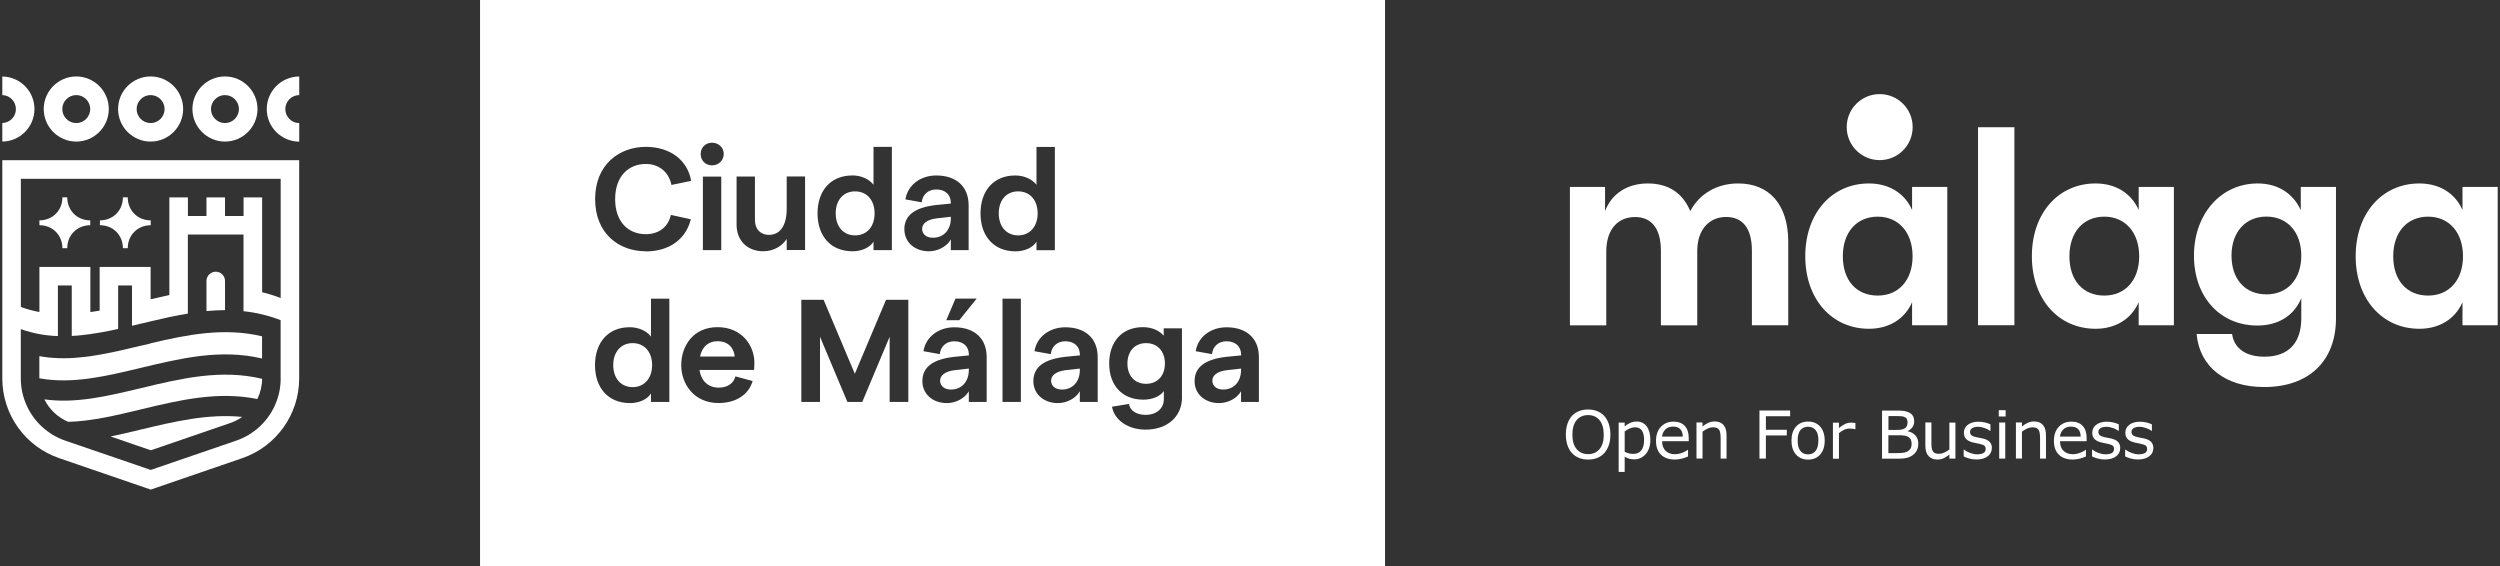 <svg width="954" height="216" viewBox="0 0 954 216" fill="none" xmlns="http://www.w3.org/2000/svg">
<rect x="0" y="0" width="954" height="216" fill="#333333" stroke="none"/>
<path d="M57.474 36.283C60.407 36.283 62.808 38.686 62.808 41.622C62.808 44.559 60.407 46.962 57.474 46.962C54.539 46.962 52.139 44.559 52.139 41.622C52.139 38.686 54.539 36.283 57.474 36.283ZM57.474 54.024C64.311 54.024 69.888 48.442 69.888 41.598C69.888 34.754 64.311 29.172 57.474 29.172C50.636 29.172 45.059 34.754 45.059 41.598C45.059 48.442 50.636 54.024 57.474 54.024Z" fill="white"/>
<path d="M85.845 36.283C88.779 36.283 91.179 38.686 91.179 41.622C91.179 44.559 88.779 46.962 85.845 46.962C82.911 46.962 80.51 44.559 80.51 41.622C80.51 38.686 82.911 36.283 85.845 36.283ZM85.845 54.024C92.683 54.024 98.26 48.442 98.26 41.598C98.26 34.754 92.683 29.172 85.845 29.172C79.007 29.172 73.43 34.754 73.43 41.598C73.43 48.442 79.007 54.024 85.845 54.024Z" fill="white"/>
<path d="M114.188 36.284V29.197C107.35 29.197 101.797 34.779 101.797 41.623C101.797 48.467 107.35 54.025 114.188 54.049V46.963C111.254 46.963 108.877 44.56 108.877 41.623C108.877 38.687 111.254 36.308 114.188 36.284Z" fill="white"/>
<path d="M13.148 41.599C13.148 34.804 7.668 29.27 0.879 29.197V36.284C3.764 36.357 6.068 38.711 6.068 41.623C6.068 44.536 3.764 46.866 0.879 46.938V54.025C7.668 53.952 13.148 48.419 13.148 41.599Z" fill="white"/>
<path d="M29.102 36.283C32.036 36.283 34.437 38.686 34.437 41.622C34.437 44.559 32.036 46.962 29.102 46.962C26.168 46.962 23.768 44.559 23.768 41.622C23.768 38.686 26.168 36.283 29.102 36.283ZM29.102 54.024C35.94 54.024 41.517 48.442 41.517 41.598C41.517 34.754 35.94 29.172 29.102 29.172C22.265 29.172 16.688 34.754 16.688 41.598C16.688 48.442 22.265 54.024 29.102 54.024Z" fill="white"/>
<path d="M85.869 109.917V107.223C85.869 105.257 84.293 103.68 82.329 103.68C80.365 103.68 78.789 105.257 78.789 107.223V118.703C81.141 118.484 83.493 118.363 85.869 118.339V109.917Z" fill="white"/>
<path d="M23.817 94.724H25.66C25.66 89.701 29.418 85.963 34.437 85.939V84.094C29.418 84.094 25.66 80.308 25.66 75.309H23.817C23.817 80.332 20.058 84.07 15.039 84.094V85.939C20.058 85.939 23.817 89.701 23.817 94.724Z" fill="white"/>
<path d="M46.903 94.724H48.746C48.746 89.701 52.504 85.963 57.523 85.939V84.094C52.504 84.094 48.746 80.308 48.746 75.309H46.903C46.903 80.332 43.144 84.07 38.125 84.094V85.939C43.144 85.939 46.903 89.701 46.903 94.724Z" fill="white"/>
<path d="M53.862 163.893C49.934 164.839 46.03 165.761 42.199 166.562L57.548 171.829L87.882 161.417C89.531 160.859 91.059 160.058 92.417 159.087C79.299 157.801 66.447 160.883 53.862 163.893Z" fill="white"/>
<path d="M53.859 148.093C41.105 151.151 28.884 154.088 16.93 152.389C18.821 156.199 22.022 159.282 26.047 160.98C35.091 160.713 44.33 158.505 53.859 156.199C68.262 152.729 83.078 149.185 98.209 152.268C99.348 149.913 100.003 147.292 100.027 144.55C84.266 140.788 68.844 144.477 53.859 148.093Z" fill="white"/>
<path d="M57.449 131.08C56.261 131.347 55.097 131.638 53.909 131.905C53.909 131.905 53.861 131.905 53.837 131.905C52.842 132.148 51.848 132.391 50.854 132.609C46.514 133.653 42.222 134.624 38.003 135.352C36.815 135.57 35.626 135.764 34.462 135.934C33.856 136.007 33.274 136.08 32.668 136.153H32.741C27.261 136.832 21.829 136.953 16.471 136.153H16.543C16.034 136.08 15.525 135.983 15.016 135.91V144.356C27.552 146.661 40.403 143.579 53.837 140.351C68.822 136.759 84.219 133.046 100.004 136.808V128.338C85.504 124.867 71.295 127.731 57.449 131.007" fill="white"/>
<path d="M7.959 68.222H107.109V113.727C104.733 112.805 102.38 112.077 100.028 111.519V75.332H92.948V82.419H85.868V75.332H78.787V82.419H71.707V75.332H64.627V112.586C62.226 113.096 59.85 113.654 57.473 114.213V101.859H38.027V118.533C36.839 118.751 35.65 118.921 34.486 119.091V101.859H15.04V119.066C12.663 118.63 10.311 117.999 7.959 117.149V68.246V68.222ZM107.109 144.404C107.109 148.093 106.309 151.636 104.83 154.84C102.041 160.956 96.803 165.858 90.16 168.14L57.522 179.328L24.884 168.14C18.24 165.858 13.027 160.956 10.214 154.84C8.759 151.636 7.935 148.093 7.935 144.404V125.595C10.287 126.42 12.639 127.051 15.015 127.488C16.204 127.706 17.367 127.876 18.556 127.998C19.744 128.119 20.908 128.216 22.096 128.24V108.922H27.382V128.192C28.57 128.143 29.734 128.046 30.922 127.925C32.086 127.804 33.274 127.658 34.462 127.488C35.65 127.318 36.814 127.124 38.002 126.93C39.166 126.736 40.354 126.493 41.543 126.275C42.731 126.032 43.895 125.789 45.083 125.522V108.922H50.369V124.309C51.533 124.042 52.672 123.751 53.836 123.484C53.836 123.484 53.885 123.484 53.909 123.484C55.097 123.192 56.261 122.925 57.449 122.634C59.825 122.076 62.202 121.518 64.602 121.008C65.79 120.765 66.954 120.523 68.142 120.304C69.355 120.062 70.591 119.867 71.804 119.649H71.683V89.506H92.924V118.751C94.112 118.872 95.276 119.042 96.464 119.236C97.652 119.431 98.816 119.673 100.004 119.964C102.356 120.523 104.708 121.251 107.085 122.173V144.428L107.109 144.404ZM0.879 144.404C0.879 158.165 9.608 170.397 22.605 174.838L57.522 186.827L92.439 174.838C105.436 170.373 114.165 158.141 114.165 144.404V61.135H0.879V144.404Z" fill="white"/>
<path d="M358.742 145.254C358.742 147.195 360.294 148.652 362.864 148.652C367.205 148.652 369.702 145.375 369.702 141.249V140.643L364.368 141.249C360.634 141.686 358.742 143.264 358.742 145.254Z" fill="white"/>
<path d="M362.839 83.318V82.711L357.504 83.318C353.77 83.754 351.879 85.332 351.879 87.322C351.879 89.312 353.431 90.72 356.001 90.72C360.341 90.72 362.839 87.444 362.839 83.318Z" fill="white"/>
<path d="M395.965 81.425C395.965 76.352 393.006 73.027 388.521 73.027C384.035 73.027 381.125 76.377 381.125 81.425C381.125 86.473 384.083 89.822 388.521 89.822C392.958 89.822 395.965 86.473 395.965 81.425Z" fill="white"/>
<path d="M401.102 145.254C401.102 147.195 402.653 148.652 405.224 148.652C409.564 148.652 412.062 145.375 412.062 141.249V140.643L406.727 141.249C402.993 141.686 401.102 143.264 401.102 145.254Z" fill="white"/>
<path d="M273.801 130.207C270.358 130.207 267.909 132.27 267.133 136.056H280.372C280.033 132.707 277.875 130.207 273.801 130.207Z" fill="white"/>
<path d="M241.407 130.936C236.946 130.936 234.012 134.285 234.012 139.333C234.012 144.381 236.97 147.73 241.407 147.73C245.845 147.73 248.851 144.381 248.851 139.333C248.851 134.285 245.893 130.936 241.407 130.936Z" fill="white"/>
<path d="M326.298 89.822C330.808 89.822 333.742 86.473 333.742 81.425C333.742 76.377 330.784 73.027 326.298 73.027C321.812 73.027 318.902 76.377 318.902 81.425C318.902 86.473 321.861 89.822 326.298 89.822Z" fill="white"/>
<path d="M437.355 130.936C433.064 130.936 430.227 133.994 430.227 138.726C430.227 143.459 433.064 146.468 437.355 146.468C441.647 146.468 444.533 143.41 444.533 138.726C444.533 134.042 441.696 130.936 437.355 130.936Z" fill="white"/>
<path d="M183.188 0V216H528.526V0H183.188ZM325.207 66.936C328.723 66.936 331.706 68.392 333.33 70.503V56.039H340.338V95.453H333.33V92.225C331.948 94.457 328.82 95.889 325.328 95.889C316.939 95.889 311.968 89.992 311.968 81.425C311.968 72.858 316.914 66.96 325.207 66.96V66.936ZM271.716 54.461C274.287 54.461 276.178 56.354 276.178 58.757C276.178 61.16 274.287 63.101 271.716 63.101C269.146 63.101 267.376 61.208 267.376 58.757C267.376 56.306 269.219 54.461 271.716 54.461ZM275.232 67.397V95.453H268.225V67.397H275.232ZM255.422 153.384H248.414V150.156C247.032 152.389 243.904 153.821 240.412 153.821C232.023 153.821 227.052 147.924 227.052 139.356C227.052 130.789 231.998 124.867 240.291 124.867C243.783 124.867 246.79 126.324 248.414 128.435V113.97H255.422V153.384ZM246.45 95.889C236.169 95.889 227.1 89.142 227.1 75.964C227.1 62.786 236.339 56.039 246.45 56.039C255.786 56.039 262.405 61.16 263.739 69.023L256.222 70.576C255.228 65.625 251.445 62.567 246.426 62.567C239.855 62.567 234.738 67.251 234.738 75.988C234.738 84.725 239.806 89.361 246.426 89.361C251.494 89.361 254.985 86.57 256.004 82.007L263.618 83.682C261.726 91.302 255.373 95.938 246.426 95.938L246.45 95.889ZM287.744 141.177H266.94C267.546 145.4 270.286 147.924 274.287 147.924C277.56 147.924 279.912 146.37 280.64 143.628L287.211 145.4C285.659 150.69 280.761 153.797 274.19 153.797C264.903 153.797 259.956 146.613 259.956 139.332C259.956 132.051 264.515 124.843 273.802 124.843C283.089 124.843 287.866 131.857 287.866 138.361C287.866 139.356 287.817 140.594 287.744 141.152V141.177ZM291.309 95.889C285.247 95.889 281.076 91.885 281.076 85.745V67.373H288.084V84.07C288.084 87.347 290.145 89.628 293.418 89.628C297.759 89.628 300.208 85.963 300.208 79.653V67.348H307.215V95.404H300.208V91.181C298.438 93.899 295.261 95.865 291.309 95.865V95.889ZM346.618 153.384H339.489V128.508L329.038 153.384H323.364L312.914 128.508V153.384H305.785V114.407H314.296L326.201 142.633L338.107 114.407H346.618V153.384ZM345.091 87.541C345.091 82.031 349.261 79.071 357.602 78.197L362.84 77.687V77.42C362.84 74.241 360.658 72.299 357.287 72.299C354.232 72.299 352.05 74.192 351.734 77.202L345.503 76.085C346.4 70.528 351.346 66.96 357.287 66.96C364.634 66.96 369.629 70.916 369.629 78.367V95.453H362.84V91.375C361.288 94.094 357.893 95.889 354.45 95.889C348.946 95.889 345.115 92.322 345.115 87.541H345.091ZM372.709 113.946L366.041 122.198H361.094L364.61 113.946H372.733H372.709ZM376.491 153.384H369.702V149.307C368.15 152.025 364.756 153.821 361.312 153.821C355.808 153.821 351.977 150.253 351.977 145.472C351.977 139.963 356.148 137.002 364.489 136.129L369.726 135.619V135.352C369.726 132.173 367.544 130.231 364.174 130.231C361.118 130.231 358.936 132.124 358.621 135.133L352.389 134.017C353.286 128.459 358.233 124.892 364.174 124.892C371.521 124.892 376.516 128.848 376.516 136.298V153.384H376.491ZM374.164 81.425C374.164 72.858 379.11 66.96 387.403 66.96C390.919 66.96 393.901 68.416 395.526 70.528V56.063H402.534V95.477H395.526V92.249C394.144 94.482 391.016 95.914 387.524 95.914C379.135 95.914 374.164 90.016 374.164 81.449V81.425ZM389.561 153.384H382.553V113.97H389.561V153.384ZM418.853 153.384H412.063V149.307C410.511 152.025 407.117 153.821 403.673 153.821C398.169 153.821 394.338 150.253 394.338 145.472C394.338 139.963 398.509 137.002 406.85 136.129L412.087 135.619V135.352C412.087 132.173 409.905 130.231 406.535 130.231C403.479 130.231 401.297 132.124 400.982 135.133L394.75 134.017C395.647 128.459 400.594 124.892 406.535 124.892C413.882 124.892 418.877 128.848 418.877 136.298V153.384H418.853ZM451.054 151.588C451.054 158.991 445.501 163.942 437.135 163.942C430.564 163.942 425.278 160.422 424.333 155.204L430.831 154.137C431.17 156.758 433.838 158.311 437.111 158.311C441.33 158.311 444.119 155.908 444.119 152.292V149.234C442.737 151.249 439.681 152.511 436.335 152.511C428.091 152.511 423.266 146.953 423.266 138.701C423.266 130.449 428.115 124.843 436.165 124.843C439.609 124.843 442.494 126.178 444.07 128.12V125.28H451.029V151.564L451.054 151.588ZM480.369 153.384H473.58V149.307C472.028 152.025 468.633 153.821 465.19 153.821C459.686 153.821 455.855 150.253 455.855 145.472C455.855 139.963 460.025 137.002 468.367 136.129L473.604 135.619V135.352C473.604 132.173 471.422 130.231 468.051 130.231C464.996 130.231 462.814 132.124 462.499 135.133L456.267 134.017C457.164 128.459 462.111 124.892 468.051 124.892C475.399 124.892 480.394 128.848 480.394 136.298V153.384H480.369Z" fill="white"/>
<path d="M462.621 145.254C462.621 147.195 464.173 148.652 466.743 148.652C471.084 148.652 473.581 145.375 473.581 141.249V140.643L468.247 141.249C464.512 141.686 462.621 143.264 462.621 145.254Z" fill="white"/>
<path d="M612.197 158.76C612.949 159.585 613.507 160.58 613.919 161.769C614.307 162.958 614.525 164.317 614.525 165.822C614.525 167.327 614.331 168.686 613.919 169.875C613.507 171.064 612.949 172.059 612.222 172.86C611.47 173.685 610.573 174.316 609.554 174.729C608.536 175.142 607.348 175.36 606.038 175.36C604.729 175.36 603.589 175.142 602.522 174.729C601.48 174.292 600.583 173.685 599.831 172.86C599.079 172.035 598.522 171.04 598.134 169.875C597.746 168.686 597.527 167.351 597.527 165.822C597.527 164.293 597.721 162.982 598.109 161.793C598.497 160.604 599.079 159.585 599.831 158.735C600.558 157.934 601.455 157.303 602.522 156.891C603.589 156.478 604.753 156.26 606.014 156.26C607.275 156.26 608.512 156.478 609.554 156.915C610.597 157.352 611.494 157.959 612.222 158.76H612.197ZM611.979 165.846C611.979 163.468 611.446 161.623 610.379 160.337C609.312 159.051 607.857 158.395 606.014 158.395C604.171 158.395 602.692 159.051 601.625 160.337C600.558 161.623 600.025 163.468 600.025 165.846C600.025 168.225 600.558 170.093 601.649 171.38C602.741 172.666 604.196 173.297 606.014 173.297C607.833 173.297 609.288 172.666 610.379 171.38C611.47 170.093 612.003 168.249 612.003 165.846H611.979Z" fill="white"/>
<path d="M629.775 167.959C629.775 169.075 629.606 170.094 629.29 171.017C628.975 171.939 628.515 172.716 627.933 173.371C627.399 173.978 626.744 174.439 626.017 174.778C625.29 175.118 624.514 175.288 623.689 175.288C622.986 175.288 622.331 175.215 621.749 175.045C621.167 174.876 620.586 174.657 619.979 174.317V180.094H617.676V161.26H619.979V162.692C620.586 162.182 621.289 161.746 622.065 161.382C622.841 161.042 623.641 160.848 624.514 160.848C626.163 160.848 627.472 161.479 628.393 162.716C629.315 163.978 629.775 165.702 629.775 167.934V167.959ZM627.399 168.007C627.399 166.357 627.108 165.119 626.551 164.294C625.993 163.469 625.12 163.056 623.932 163.056C623.277 163.056 622.598 163.202 621.919 163.493C621.24 163.784 620.61 164.148 619.979 164.634V172.424C620.634 172.716 621.192 172.91 621.677 173.031C622.137 173.128 622.695 173.201 623.277 173.201C624.562 173.201 625.581 172.764 626.284 171.89C627.011 171.017 627.375 169.73 627.375 168.031L627.399 168.007Z" fill="white"/>
<path d="M644.397 168.372H634.261C634.261 169.221 634.383 169.949 634.649 170.58C634.916 171.211 635.256 171.721 635.692 172.133C636.128 172.522 636.613 172.813 637.22 173.031C637.802 173.225 638.456 173.323 639.159 173.323C640.105 173.323 641.027 173.128 641.996 172.764C642.942 172.4 643.621 172.012 644.033 171.672H644.155V174.196C643.379 174.536 642.578 174.803 641.754 175.021C640.93 175.24 640.081 175.361 639.184 175.361C636.904 175.361 635.11 174.754 633.849 173.517C632.564 172.279 631.934 170.532 631.934 168.25C631.934 165.969 632.54 164.221 633.776 162.887C635.013 161.576 636.613 160.896 638.626 160.896C640.469 160.896 641.899 161.43 642.918 162.523C643.912 163.615 644.421 165.144 644.421 167.134V168.396L644.397 168.372ZM642.142 166.6C642.142 165.386 641.827 164.44 641.221 163.785C640.614 163.129 639.693 162.79 638.456 162.79C637.22 162.79 636.225 163.154 635.498 163.882C634.771 164.61 634.358 165.532 634.237 166.6H642.118H642.142Z" fill="white"/>
<path d="M658.897 174.998H656.593V167.159C656.593 166.528 656.545 165.921 656.472 165.387C656.399 164.853 656.254 164.392 656.06 164.076C655.866 163.737 655.55 163.47 655.162 163.3C654.775 163.13 654.265 163.057 653.659 163.057C653.053 163.057 652.374 163.203 651.671 163.518C650.992 163.834 650.313 164.222 649.682 164.707V174.973H647.379V161.213H649.682V162.742C650.41 162.135 651.162 161.674 651.913 161.334C652.689 160.994 653.465 160.824 654.29 160.824C655.769 160.824 656.908 161.261 657.684 162.159C658.46 163.057 658.848 164.343 658.848 166.018V174.949L658.897 174.998Z" fill="white"/>
<path d="M683.122 158.833H673.859V164.002H681.837V166.162H673.859V174.996H671.41V156.648H683.122V158.808V158.833Z" fill="white"/>
<path d="M696.31 168.128C696.31 170.361 695.729 172.132 694.589 173.443C693.449 174.729 691.897 175.384 689.982 175.384C688.066 175.384 686.49 174.729 685.35 173.443C684.211 172.156 683.629 170.385 683.629 168.128C683.629 165.871 684.211 164.123 685.35 162.813C686.49 161.502 688.042 160.871 689.982 160.871C691.922 160.871 693.449 161.526 694.589 162.813C695.729 164.123 696.31 165.895 696.31 168.128ZM693.91 168.128C693.91 166.356 693.571 165.021 692.867 164.147C692.164 163.274 691.194 162.837 689.958 162.837C688.721 162.837 687.727 163.274 687.024 164.147C686.32 165.021 685.981 166.332 685.981 168.128C685.981 169.924 686.32 171.161 687.024 172.059C687.727 172.957 688.697 173.394 689.933 173.394C691.17 173.394 692.14 172.957 692.843 172.059C693.546 171.186 693.886 169.875 693.886 168.128H693.91Z" fill="white"/>
<path d="M707.977 163.761H707.855C707.516 163.688 707.176 163.615 706.861 163.591C706.546 163.542 706.158 163.542 705.722 163.542C705.018 163.542 704.315 163.712 703.661 164.028C703.006 164.343 702.351 164.756 701.745 165.265V175.046H699.441V161.285H701.745V163.324C702.666 162.596 703.467 162.062 704.17 161.746C704.873 161.431 705.576 161.285 706.328 161.285C706.74 161.285 707.031 161.285 707.201 161.309C707.37 161.334 707.661 161.358 708.025 161.431V163.809L707.977 163.761Z" fill="white"/>
<path d="M732.005 169.367C732.005 170.289 731.835 171.09 731.496 171.794C731.156 172.498 730.695 173.056 730.114 173.517C729.435 174.051 728.659 174.439 727.834 174.682C727.01 174.9 725.967 175.022 724.682 175.022H718.184V156.674H723.615C724.949 156.674 725.943 156.722 726.622 156.819C727.301 156.917 727.931 157.135 728.537 157.426C729.216 157.79 729.701 158.227 729.992 158.785C730.308 159.343 730.453 159.999 730.453 160.775C730.453 161.649 730.235 162.377 729.798 163.008C729.362 163.615 728.756 164.1 728.028 164.489V164.586C729.265 164.828 730.235 165.387 730.962 166.212C731.69 167.037 732.029 168.105 732.029 169.367H732.005ZM727.907 161.091C727.907 160.654 727.834 160.266 727.689 159.975C727.543 159.659 727.301 159.416 726.986 159.246C726.598 159.028 726.137 158.882 725.579 158.834C725.021 158.785 724.343 158.761 723.542 158.761H720.633V164.052H723.785C724.537 164.052 725.167 164.003 725.603 163.93C726.064 163.858 726.476 163.688 726.864 163.445C727.252 163.202 727.519 162.887 727.689 162.499C727.858 162.11 727.931 161.649 727.931 161.115L727.907 161.091ZM729.483 169.464C729.483 168.736 729.362 168.129 729.144 167.692C728.925 167.255 728.513 166.891 727.931 166.576C727.543 166.382 727.058 166.236 726.501 166.188C725.943 166.115 725.264 166.09 724.44 166.09H720.608V172.91H723.833C724.9 172.91 725.773 172.862 726.452 172.74C727.131 172.619 727.689 172.425 728.125 172.134C728.586 171.818 728.925 171.454 729.144 171.041C729.362 170.629 729.459 170.095 729.459 169.44L729.483 169.464Z" fill="white"/>
<path d="M746.188 174.996H743.884V173.467C743.109 174.074 742.357 174.559 741.654 174.875C740.95 175.215 740.15 175.36 739.302 175.36C737.847 175.36 736.731 174.923 735.931 174.025C735.131 173.152 734.719 171.841 734.719 170.142V161.211H737.022V169.05C737.022 169.754 737.047 170.336 737.119 170.846C737.192 171.331 737.313 171.768 737.532 172.132C737.75 172.496 738.041 172.763 738.404 172.933C738.768 173.103 739.277 173.176 739.932 173.176C740.538 173.176 741.193 173.03 741.896 172.715C742.599 172.399 743.278 172.011 743.884 171.526V161.259H746.188V175.02V174.996Z" fill="white"/>
<path d="M760.061 171.04C760.061 172.302 759.552 173.322 758.509 174.123C757.467 174.924 756.06 175.336 754.266 175.336C753.248 175.336 752.326 175.215 751.478 174.972C750.629 174.729 749.926 174.462 749.344 174.171V171.574H749.465C750.192 172.133 751.017 172.569 751.914 172.885C752.811 173.2 753.66 173.37 754.484 173.37C755.503 173.37 756.303 173.2 756.861 172.885C757.443 172.545 757.734 172.035 757.734 171.332C757.734 170.798 757.588 170.385 757.273 170.094C756.958 169.827 756.351 169.584 755.478 169.39C755.139 169.317 754.727 169.22 754.193 169.123C753.66 169.026 753.175 168.929 752.739 168.808C751.526 168.492 750.677 168.007 750.168 167.4C749.659 166.769 749.416 166.017 749.416 165.119C749.416 164.56 749.538 164.026 749.756 163.517C749.998 163.007 750.338 162.57 750.823 162.182C751.284 161.794 751.866 161.478 752.569 161.26C753.272 161.041 754.072 160.92 754.945 160.92C755.769 160.92 756.594 161.017 757.443 161.211C758.291 161.405 758.994 161.648 759.552 161.939V164.415H759.431C758.849 163.978 758.122 163.614 757.273 163.323C756.424 163.031 755.6 162.862 754.775 162.862C753.951 162.862 753.223 163.031 752.641 163.347C752.06 163.662 751.769 164.148 751.769 164.803C751.769 165.361 751.938 165.798 752.302 166.089C752.641 166.381 753.199 166.599 753.975 166.793C754.412 166.89 754.872 166.987 755.406 167.084C755.939 167.181 756.376 167.279 756.739 167.351C757.806 167.594 758.655 168.031 759.237 168.613C759.819 169.22 760.11 170.021 760.11 171.04H760.061Z" fill="white"/>
<path d="M765.345 158.93H762.727V156.527H765.345V158.93ZM765.2 174.997H762.896V161.236H765.2V174.997Z" fill="white"/>
<path d="M780.791 174.998H778.488V167.159C778.488 166.528 778.463 165.921 778.366 165.387C778.294 164.829 778.148 164.392 777.954 164.076C777.736 163.737 777.445 163.47 777.057 163.3C776.669 163.13 776.16 163.057 775.554 163.057C774.947 163.057 774.269 163.203 773.565 163.518C772.886 163.834 772.207 164.222 771.577 164.707V174.973H769.273V161.213H771.577V162.742C772.304 162.135 773.056 161.674 773.808 161.334C774.584 160.994 775.36 160.824 776.184 160.824C777.663 160.824 778.803 161.261 779.579 162.159C780.355 163.057 780.743 164.343 780.743 166.018V174.949L780.791 174.998Z" fill="white"/>
<path d="M796.237 168.372H786.101C786.101 169.221 786.222 169.949 786.489 170.58C786.732 171.211 787.095 171.721 787.532 172.133C787.968 172.522 788.453 172.813 789.059 173.031C789.641 173.225 790.296 173.323 790.999 173.323C791.945 173.323 792.866 173.128 793.836 172.764C794.782 172.4 795.461 172.012 795.873 171.672H795.994V174.196C795.218 174.536 794.418 174.803 793.594 175.021C792.769 175.24 791.921 175.361 791.024 175.361C788.744 175.361 786.95 174.754 785.689 173.517C784.404 172.279 783.773 170.532 783.773 168.25C783.773 165.969 784.38 164.221 785.616 162.887C786.853 161.576 788.453 160.896 790.466 160.896C792.309 160.896 793.739 161.43 794.758 162.523C795.752 163.615 796.261 165.144 796.261 167.134V168.396L796.237 168.372ZM793.982 166.6C793.982 165.386 793.667 164.44 793.06 163.785C792.454 163.129 791.533 162.79 790.296 162.79C789.059 162.79 788.065 163.154 787.338 163.882C786.61 164.61 786.198 165.532 786.077 166.6H793.958H793.982Z" fill="white"/>
<path d="M809.066 171.04C809.066 172.302 808.557 173.322 807.514 174.123C806.472 174.924 805.065 175.336 803.271 175.336C802.252 175.336 801.307 175.215 800.458 174.972C799.609 174.729 798.906 174.462 798.324 174.171V171.574H798.445C799.173 172.133 799.997 172.569 800.894 172.885C801.792 173.2 802.64 173.37 803.465 173.37C804.483 173.37 805.283 173.2 805.865 172.885C806.447 172.545 806.714 172.035 806.714 171.332C806.714 170.798 806.568 170.385 806.253 170.094C805.938 169.827 805.332 169.584 804.459 169.39C804.144 169.317 803.707 169.22 803.174 169.123C802.64 169.026 802.155 168.929 801.719 168.808C800.507 168.492 799.658 168.007 799.149 167.4C798.639 166.769 798.397 166.017 798.397 165.119C798.397 164.56 798.518 164.026 798.736 163.517C798.979 163.007 799.318 162.57 799.803 162.182C800.264 161.794 800.846 161.478 801.549 161.26C802.252 161.041 803.053 160.92 803.925 160.92C804.75 160.92 805.574 161.017 806.423 161.211C807.272 161.405 807.975 161.648 808.533 161.939V164.415H808.411C807.829 163.978 807.102 163.614 806.253 163.323C805.405 163.031 804.58 162.862 803.756 162.862C802.931 162.862 802.204 163.031 801.622 163.347C801.04 163.662 800.749 164.148 800.749 164.803C800.749 165.361 800.919 165.798 801.282 166.089C801.622 166.381 802.18 166.599 802.956 166.793C803.392 166.89 803.853 166.987 804.386 167.084C804.92 167.181 805.356 167.279 805.72 167.351C806.787 167.594 807.635 168.031 808.217 168.613C808.799 169.22 809.09 170.021 809.09 171.04H809.066Z" fill="white"/>
<path d="M821.699 171.04C821.699 172.302 821.19 173.322 820.147 174.123C819.104 174.924 817.698 175.336 815.904 175.336C814.885 175.336 813.94 175.215 813.091 174.972C812.242 174.729 811.539 174.462 810.957 174.171V171.574H811.078C811.806 172.133 812.63 172.569 813.527 172.885C814.424 173.2 815.273 173.37 816.098 173.37C817.116 173.37 817.916 173.2 818.498 172.885C819.08 172.545 819.347 172.035 819.347 171.332C819.347 170.798 819.201 170.385 818.886 170.094C818.571 169.827 817.965 169.584 817.092 169.39C816.777 169.317 816.34 169.22 815.807 169.123C815.273 169.026 814.788 168.929 814.352 168.808C813.139 168.492 812.291 168.007 811.781 167.4C811.272 166.769 811.03 166.017 811.03 165.119C811.03 164.56 811.151 164.026 811.369 163.517C811.612 163.007 811.951 162.57 812.436 162.182C812.897 161.794 813.479 161.478 814.182 161.26C814.885 161.041 815.685 160.92 816.558 160.92C817.383 160.92 818.207 161.017 819.056 161.211C819.904 161.405 820.608 161.648 821.165 161.939V164.415H821.044C820.462 163.978 819.735 163.614 818.886 163.323C818.037 163.031 817.213 162.862 816.389 162.862C815.564 162.862 814.837 163.031 814.255 163.347C813.673 163.662 813.382 164.148 813.382 164.803C813.382 165.361 813.552 165.798 813.915 166.089C814.255 166.381 814.812 166.599 815.588 166.793C816.025 166.89 816.486 166.987 817.019 167.084C817.552 167.181 817.989 167.279 818.353 167.351C819.42 167.594 820.268 168.031 820.85 168.613C821.432 169.22 821.723 170.021 821.723 171.04H821.699Z" fill="white"/>
<path d="M729.872 48.504C729.872 55.469 724.247 61.1 717.288 61.1C710.329 61.1 704.703 55.469 704.703 48.504C704.703 41.539 710.329 35.908 717.288 35.908C724.247 35.908 729.872 41.539 729.872 48.504Z" fill="white"/>
<path d="M599.055 71.341H612.488V80.563C614.937 74.01 620.926 70.006 628.807 70.006C636.687 70.006 642.119 73.671 645.004 80.563C648.448 74.01 655.116 70.006 663.312 70.006C675.193 70.006 682.395 78.112 682.395 92.237V124.127H668.525V95.683C668.525 86.897 664.863 82.796 658.656 82.796C652.448 82.796 647.672 87.359 647.672 95.805V124.151H633.802V95.707C633.802 86.922 630.019 82.82 623.933 82.82C617.483 82.82 612.949 87.383 612.949 96.047V124.151H599.079V71.365L599.055 71.341Z" fill="white"/>
<path d="M688.891 97.795C688.891 81.34 699.002 70.006 713.211 70.006C720.655 70.006 726.766 73.573 729.651 80.126V71.341H743.085V124.127H729.651V115.342C726.766 121.894 720.655 125.462 713.211 125.462C699.002 125.462 688.891 114.128 688.891 97.795ZM716.533 112.793C724.535 112.793 729.845 106.896 729.845 97.795C729.845 88.694 724.511 82.675 716.533 82.675C708.556 82.675 703.221 88.572 703.221 97.795C703.221 107.017 708.434 112.793 716.533 112.793Z" fill="white"/>
<path d="M768.69 48.553H754.82V124.104H768.69V48.553Z" fill="white"/>
<path d="M775.359 97.795C775.359 81.34 785.471 70.006 799.68 70.006C807.124 70.006 813.235 73.573 816.12 80.126V71.341H829.553V124.127H816.12V115.342C813.235 121.894 807.124 125.462 799.68 125.462C785.471 125.462 775.359 114.128 775.359 97.795ZM803.002 112.793C811.004 112.793 816.314 106.896 816.314 97.795C816.314 88.694 810.979 82.675 803.002 82.675C795.024 82.675 789.69 88.572 789.69 97.795C789.69 107.017 794.903 112.793 803.002 112.793Z" fill="white"/>
<path d="M838.209 127.452H851.764C852.539 133.01 857.098 136.116 864.081 136.116C873.174 136.116 878.169 130.996 878.169 121.458V113.788C875.405 120.462 869.392 124.224 861.414 124.224C847.205 124.224 837.215 113.327 837.215 97.552C837.215 81.777 847.423 70.006 861.535 70.006C869.198 70.006 875.09 73.792 877.976 80.223V71.341H891.409V121.458C891.409 137.791 881.079 147.693 863.984 147.693C849.096 147.693 839.349 139.927 838.233 127.476M864.857 112.332C872.859 112.332 878.169 106.556 878.169 97.552C878.169 88.548 872.835 82.65 864.857 82.65C856.88 82.65 851.545 88.548 851.545 97.552C851.545 106.556 856.759 112.332 864.857 112.332Z" fill="white"/>
<path d="M898.926 97.795C898.926 81.34 909.037 70.006 923.246 70.006C930.69 70.006 936.801 73.573 939.686 80.126V71.341H953.12V124.127H939.686V115.342C936.801 121.894 930.69 125.462 923.246 125.462C909.037 125.462 898.926 114.128 898.926 97.795ZM926.568 112.793C934.57 112.793 939.88 106.896 939.88 97.795C939.88 88.694 934.546 82.675 926.568 82.675C918.591 82.675 913.256 88.572 913.256 97.795C913.256 107.017 918.47 112.793 926.568 112.793Z" fill="white"/>
</svg>
